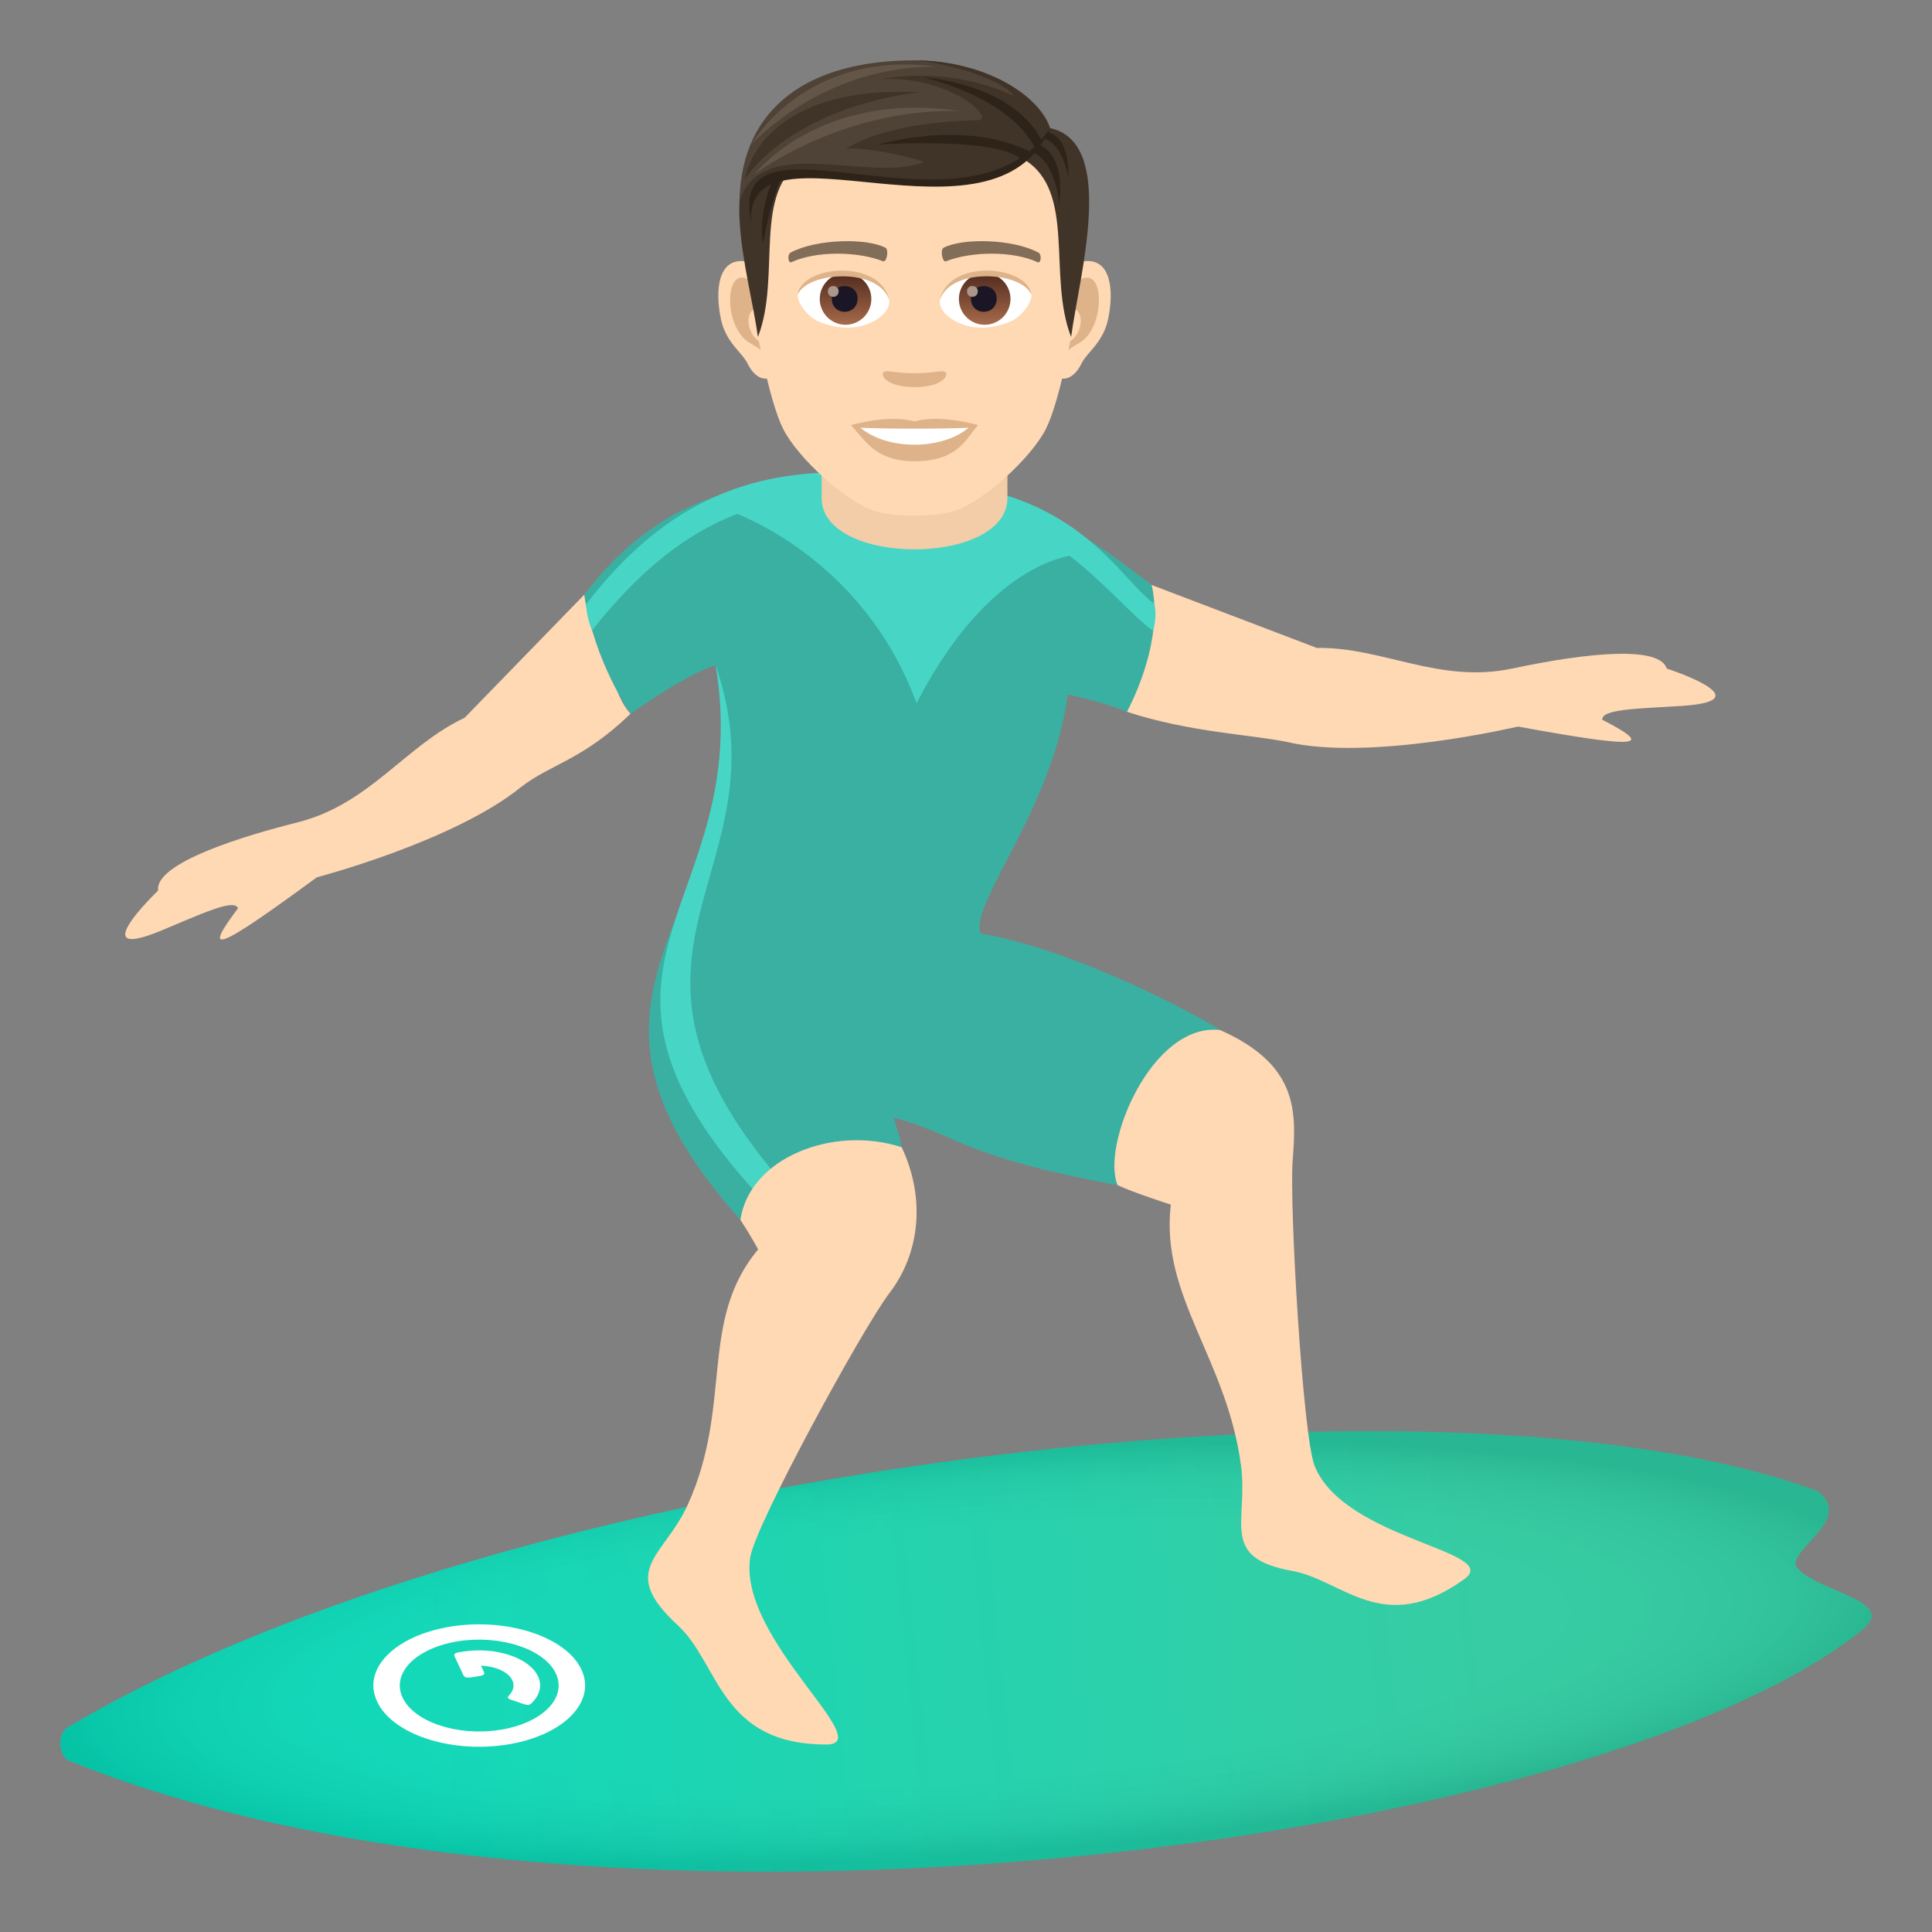 <svg xmlns="http://www.w3.org/2000/svg" xml:space="preserve" style="enable-background:new 0 0 64 64" viewBox="0 0 64 64"><rect x="0" y="0" width="64" height="64" fill="#808080" stroke="none"/><linearGradient id="a" x1="69.512" x2="105.126" y1="-137.012" y2="-133.296" gradientTransform="matrix(1 0 0 -1 -56 -80)" gradientUnits="userSpaceOnUse"><stop offset="0" style="stop-color:#00d6b3"/><stop offset="1" style="stop-color:#27c89c"/></linearGradient><path d="M59.484 51.866c-.125-.615 1.908-1.556.736-2.468-12.521-4.64-43.478-.81-57.967 7.817-.412.247-.255.994.004 1.098 6.645 2.707 15.418 3.777 24.252 3.681 14.73-.157 29.641-3.55 35.176-7.995 1.26-1.008-1.63-1.267-2.2-2.133z" style="fill:url(#a)"/><radialGradient id="b" cx="60.92" cy="-1582.732" r="30.213" gradientTransform="matrix(1 -.073 -.015 -.22 -52.269 -288.98)" gradientUnits="userSpaceOnUse"><stop offset=".632" style="stop-color:#fff;stop-opacity:.3"/><stop offset=".713" style="stop-color:#e5e5e6;stop-opacity:.328"/><stop offset=".859" style="stop-color:#a3a1a7;stop-opacity:.388"/><stop offset="1" style="stop-color:#393644;stop-opacity:.475"/></radialGradient><path d="M59.484 51.866c-.125-.615 1.908-1.556.736-2.468-12.521-4.64-43.478-.81-57.967 7.817-.412.247-.255.994.004 1.098 6.645 2.707 15.418 3.777 24.252 3.681 14.73-.157 29.641-3.55 35.176-7.995 1.26-1.008-1.63-1.267-2.2-2.133z" style="opacity:.25;fill:url(#b);enable-background:new"/><path d="M13.334 56.23c-.375-.811.449-1.644 1.86-1.864 1.397-.214 2.847.265 3.222 1.075.377.813-.463 1.646-1.86 1.864-1.412.218-2.844-.265-3.222-1.075zm-.844.13c.498 1.082 2.416 1.725 4.29 1.434 1.864-.287 2.983-1.402 2.483-2.483-.502-1.082-2.433-1.721-4.295-1.434-1.879.29-2.982 1.403-2.478 2.483z" style="fill:#fff"/><path d="M16.033 55.392c.03.063-.012.106-.127.125l-.336.053c-.113.016-.186-.009-.217-.072l-.297-.635c-.027-.066.014-.108.13-.127l.165-.026c1.074-.165 2.186.204 2.473.825.142.303.058.621-.215.886-.047.057-.129.07-.236.037l-.448-.153c-.107-.035-.128-.08-.064-.139.14-.148.193-.328.113-.5-.13-.282-.564-.473-1.04-.487l.099.213z" style="fill:#fff"/><path d="M55.213 22.147c-.229-.75-2.551-.548-5.123 0-2.424.511-4.305-.723-6.467-.683l-5.5-2.096c-.354 1.255-.422 2.964-.793 4.21 2.08.681 4.064.748 5.285.997 2.765.656 7.67-.507 7.67-.507 4.16.76 4.488.651 2.793-.227-.033-.356 1.215-.366 2.625-.456 2.789-.179-.49-1.238-.49-1.238zM5.238 29.5c-.112-.776 2.066-1.617 4.615-2.257 2.404-.605 3.57-2.544 5.537-3.465l3.963-4.078c.854.978.666 2.985 1.535 3.944-1.584 1.53-2.617 1.654-3.61 2.414-2.216 1.81-6.782 3.004-6.782 3.004-3.426 2.516-3.766 2.563-2.612 1.025-.123-.336-1.254.206-2.562.748-2.59 1.065-.084-1.335-.084-1.335z" style="fill:#ffd8b4"/><path d="M40.422 34.124c-.432-.31-4.637-2.638-7.944-3.202-.357-.998 2.422-4.188 2.89-7.916 0 0 1.23.257 1.96.575 0 0 1.264-2.249.822-4.21-1.021-.734-2.6-2.16-5.006-2.671-1-.212-4.388-.79-5.488-.78-3.043.028-5.799.507-8.303 3.78.328 2.219 1.535 3.944 1.535 3.944s1.82-1.3 2.817-1.613c1.623 8.31-6.326 10.374.82 18.377 5.068-1.413 5.953-.865 5.068-3.387 2.096.534 2.13 1.263 7.43 2.239 1.461.268 4.385-4.429 3.399-5.136z" style="fill:#3ab0a2"/><path d="M23.705 22.03c1.34 8.039-5.795 9.805 1.537 17.698.236-.067.324-.652.543-.71-6.534-7.664.297-10.09-2.08-16.987z" style="fill:#47d6c6"/><path d="M42.822 38.443c.123-1.616.195-3.166-2.4-4.32-2.278-.265-3.957 3.835-3.399 5.137.498.238 1.762.645 1.762.645-.36 3.037 1.86 5.101 2.326 8.653.244 1.87-.73 3.046 1.701 3.482 1.668.299 3.008 2.202 5.692.273 1.3-.935-3.961-1.294-4.953-3.748-.395-.976-.842-8.666-.73-10.122zM29.47 42.826c.997-1.304 1.202-3.118.399-4.823-2.27-.738-5.04.35-5.342 2.405.33.503.588.98.588.98-1.982 2.369-.828 5.147-2.332 8.458-.793 1.741-2.334 2.15-.324 4 1.375 1.27 1.398 3.954 4.924 3.942 1.707-.008-2.948-3.508-2.53-6.203.168-1.071 3.723-7.59 4.617-8.759z" style="fill:#ffd8b4"/><path d="M38.238 20.002c-1.02-.73-2.139-2.976-5.576-3.775-.996-.232-3.899-.586-4.996-.578-3.043.03-5.746 1.098-8.25 4.371 0 0 .008.454.2.856 1.534-1.942 3.112-3.217 4.811-3.852 1.01.413 4.393 2.077 5.936 6.267 2.008-3.882 4.188-4.703 5.066-4.884 1.172.908 2.125 2.029 2.768 2.491-.002 0 .145-.432.041-.896z" style="fill:#47d6c6"/><path d="M27.216 16.496c0 2.27 6.157 2.27 6.157 0v-2.51h-6.156v2.51z" style="fill:#f3cca8"/><path d="M35.92 8.655c-.871.105-1.5 3.018-.952 3.787.077.107.525.279.858-.4.184-.376.715-.69.88-1.464.211-.993.08-2.028-.787-1.923zm-11.25 0c.871.105 1.5 3.018.952 3.787-.077.107-.525.279-.859-.4-.184-.376-.715-.69-.88-1.464-.211-.993-.08-2.028.787-1.923z" style="fill:#ffd8b4"/><path d="M35.896 9.213c-.228.072-.476.418-.61.993.794-.171.596 1.15-.095 1.175.007.133.016.27.032.413.332-.482.67-.289 1.005-1.006.302-.647.23-1.75-.332-1.575zm-10.593.991c-.135-.574-.382-.92-.61-.991-.561-.176-.634.928-.332 1.575.335.717.673.524 1.006 1.006.016-.144.025-.28.03-.414-.682-.032-.878-1.337-.094-1.176z" style="fill:#deb38a"/><path d="M30.294 3.054c-3.772 0-5.59 2.851-5.362 6.816.045.798.54 3.4 1.008 4.334.478.955 2.078 2.427 3.057 2.732.62.192 1.976.192 2.594 0 .98-.305 2.58-1.777 3.058-2.732.469-.934.963-3.535 1.008-4.334.229-3.964-1.589-6.816-5.363-6.816z" style="fill:#ffd8b4"/><path d="M34.394 8.364c-.863-.457-2.514-.479-3.13-.16-.132.06-.044.493.067.453.856-.34 2.24-.347 3.042.029.107.048.152-.258.02-.322zm-8.198 0c.862-.457 2.513-.479 3.129-.16.132.06.045.494-.066.453-.859-.34-2.24-.346-3.043.029-.106.048-.15-.258-.02-.322z" style="fill:#826d58"/><path d="M31.313 12.324c-.108-.075-.36.04-1.018.04-.657 0-.91-.115-1.018-.04-.129.09.076.5 1.018.5.942 0 1.147-.41 1.018-.5z" style="fill:#deb38a"/><path d="M29.455 9.92c.032.25-.137.545-.606.767-.298.141-.92.307-1.734-.037-.365-.154-.72-.632-.689-.898.442-.832 2.616-.954 3.03.167z" style="fill:#fff"/><linearGradient id="c" x1="-1209.902" x2="-1209.902" y1="169.693" y2="169.433" gradientTransform="translate(7977.155 -1104.145) scale(6.57)" gradientUnits="userSpaceOnUse"><stop offset="0" style="stop-color:#a6694a"/><stop offset="1" style="stop-color:#4f2a1e"/></linearGradient><path d="M27.98 9.05a.854.854 0 1 1 .001 1.707.854.854 0 0 1 0-1.707z" style="fill:url(#c)"/><path d="M27.553 9.887c0 .59.855.59.855 0 0-.548-.855-.548-.855 0z" style="fill:#1a1626"/><path d="M27.424 9.648c0 .247.357.247.357 0 0-.229-.357-.229-.357 0z" style="fill:#ab968c"/><path d="M29.46 9.952c-.348-1.113-2.712-.948-3.034-.2.12-.958 2.738-1.212 3.033.2z" style="fill:#deb38a"/><path d="M31.134 9.92c-.032.25.137.545.607.767.298.141.918.307 1.733-.037.366-.154.721-.632.69-.898-.443-.832-2.617-.954-3.03.167z" style="fill:#fff"/><linearGradient id="d" x1="-1211.899" x2="-1211.899" y1="169.693" y2="169.433" gradientTransform="translate(7994.886 -1104.145) scale(6.57)" gradientUnits="userSpaceOnUse"><stop offset="0" style="stop-color:#a6694a"/><stop offset="1" style="stop-color:#4f2a1e"/></linearGradient><path d="M32.59 9.05a.854.854 0 1 1 0 1.707.854.854 0 0 1 0-1.707z" style="fill:url(#d)"/><path d="M32.163 9.887c0 .59.854.59.854 0 0-.548-.854-.548-.854 0z" style="fill:#1a1626"/><path d="M32.033 9.648c0 .247.358.247.358 0 0-.229-.358-.229-.358 0z" style="fill:#ab968c"/><path d="M31.13 9.952c.346-1.112 2.71-.953 3.033-.2-.12-.958-2.737-1.212-3.033.2z" style="fill:#deb38a"/><path d="m34.785 4.243-.858 1.04c1.738 1.065.765 3.85 1.555 5.88.27-2.024 1.526-6.44-.697-6.92zm-9.015.514.858.525c-1.739 1.067-.731 3.852-1.521 5.88-.269-2.024-1.56-5.926.662-6.405z" style="fill:#403429"/><path d="M33.876 4.988c1.104-.004 1.213 1.8 1.213 1.8s.332-2.054-1.07-2.054l-.143.254zm-7.993.892c-.443 1.08-.6 2.191-.6 2.191s-.233-.778.324-2.153l.276-.039z" style="fill:#2e2319"/><path d="M34.315 4.567c.863-.09 1.073 1.312 1.073 1.312s.118-1.632-.978-1.522l-.095.21z" style="fill:#2e2319"/><path d="M34.785 4.243S33.499 2 30.277 2C26.78 2 24.575 3.567 24.5 6.602c2.142-2.112 7.785 1.171 10.285-2.359z" style="fill:#4f4236"/><path d="M34.785 4.243C34.455 3.207 32.701 2 30.277 2c1.344.095 3.114.76 3.297 1.18 0 0-1.858-1-4.366-.562 2.3-.104 3.817 1.358 3.171 1.366-.63.007-2.967.086-4.354.94.892-.06 2.654.42 2.574.451-1.776.688-5.34-.947-6.073 1.226 2.753-2.358 8.005 1.44 10.259-2.358z" style="fill:#403429"/><path d="M34.785 4.243c-1.838 4.345-10.097-.514-9.905 3.124-.843-4.175 7.187.974 9.905-3.124z" style="fill:#2e2319"/><path d="M34.282 4.894c-.874-1.715-3.706-2.332-3.706-2.332s2.961.17 3.936 2.102l-.23.23zm-.449.388c-.813-.762-4.737-.493-4.737-.493s2.86-.863 5.048.244l-.31.25z" style="fill:#2e2319"/><path d="M24.676 5.94s.384-3.121 5.75-2.888c-4.411.612-5.75 2.888-5.75 2.888z" style="fill:#403429"/><path d="M25.007 5.761s2.126-2.782 6.792-2.08c-3.893-.114-6.792 2.08-6.792 2.08zm-.117-.972s2.334-2.624 6.16-2.58c-4.42-.588-6.16 2.58-6.16 2.58z" style="fill:#635547"/><path d="M30.295 13.963c-.848-.25-2.107.119-2.107.119.48.52.83 1.198 2.107 1.198 1.462 0 1.71-.769 2.106-1.198 0 0-1.258-.37-2.106-.12z" style="fill:#deb38a"/><path d="M28.504 14.17c.89.747 2.686.75 3.581 0-.948.04-2.626.04-3.58 0z" style="fill:#fff"/></svg>